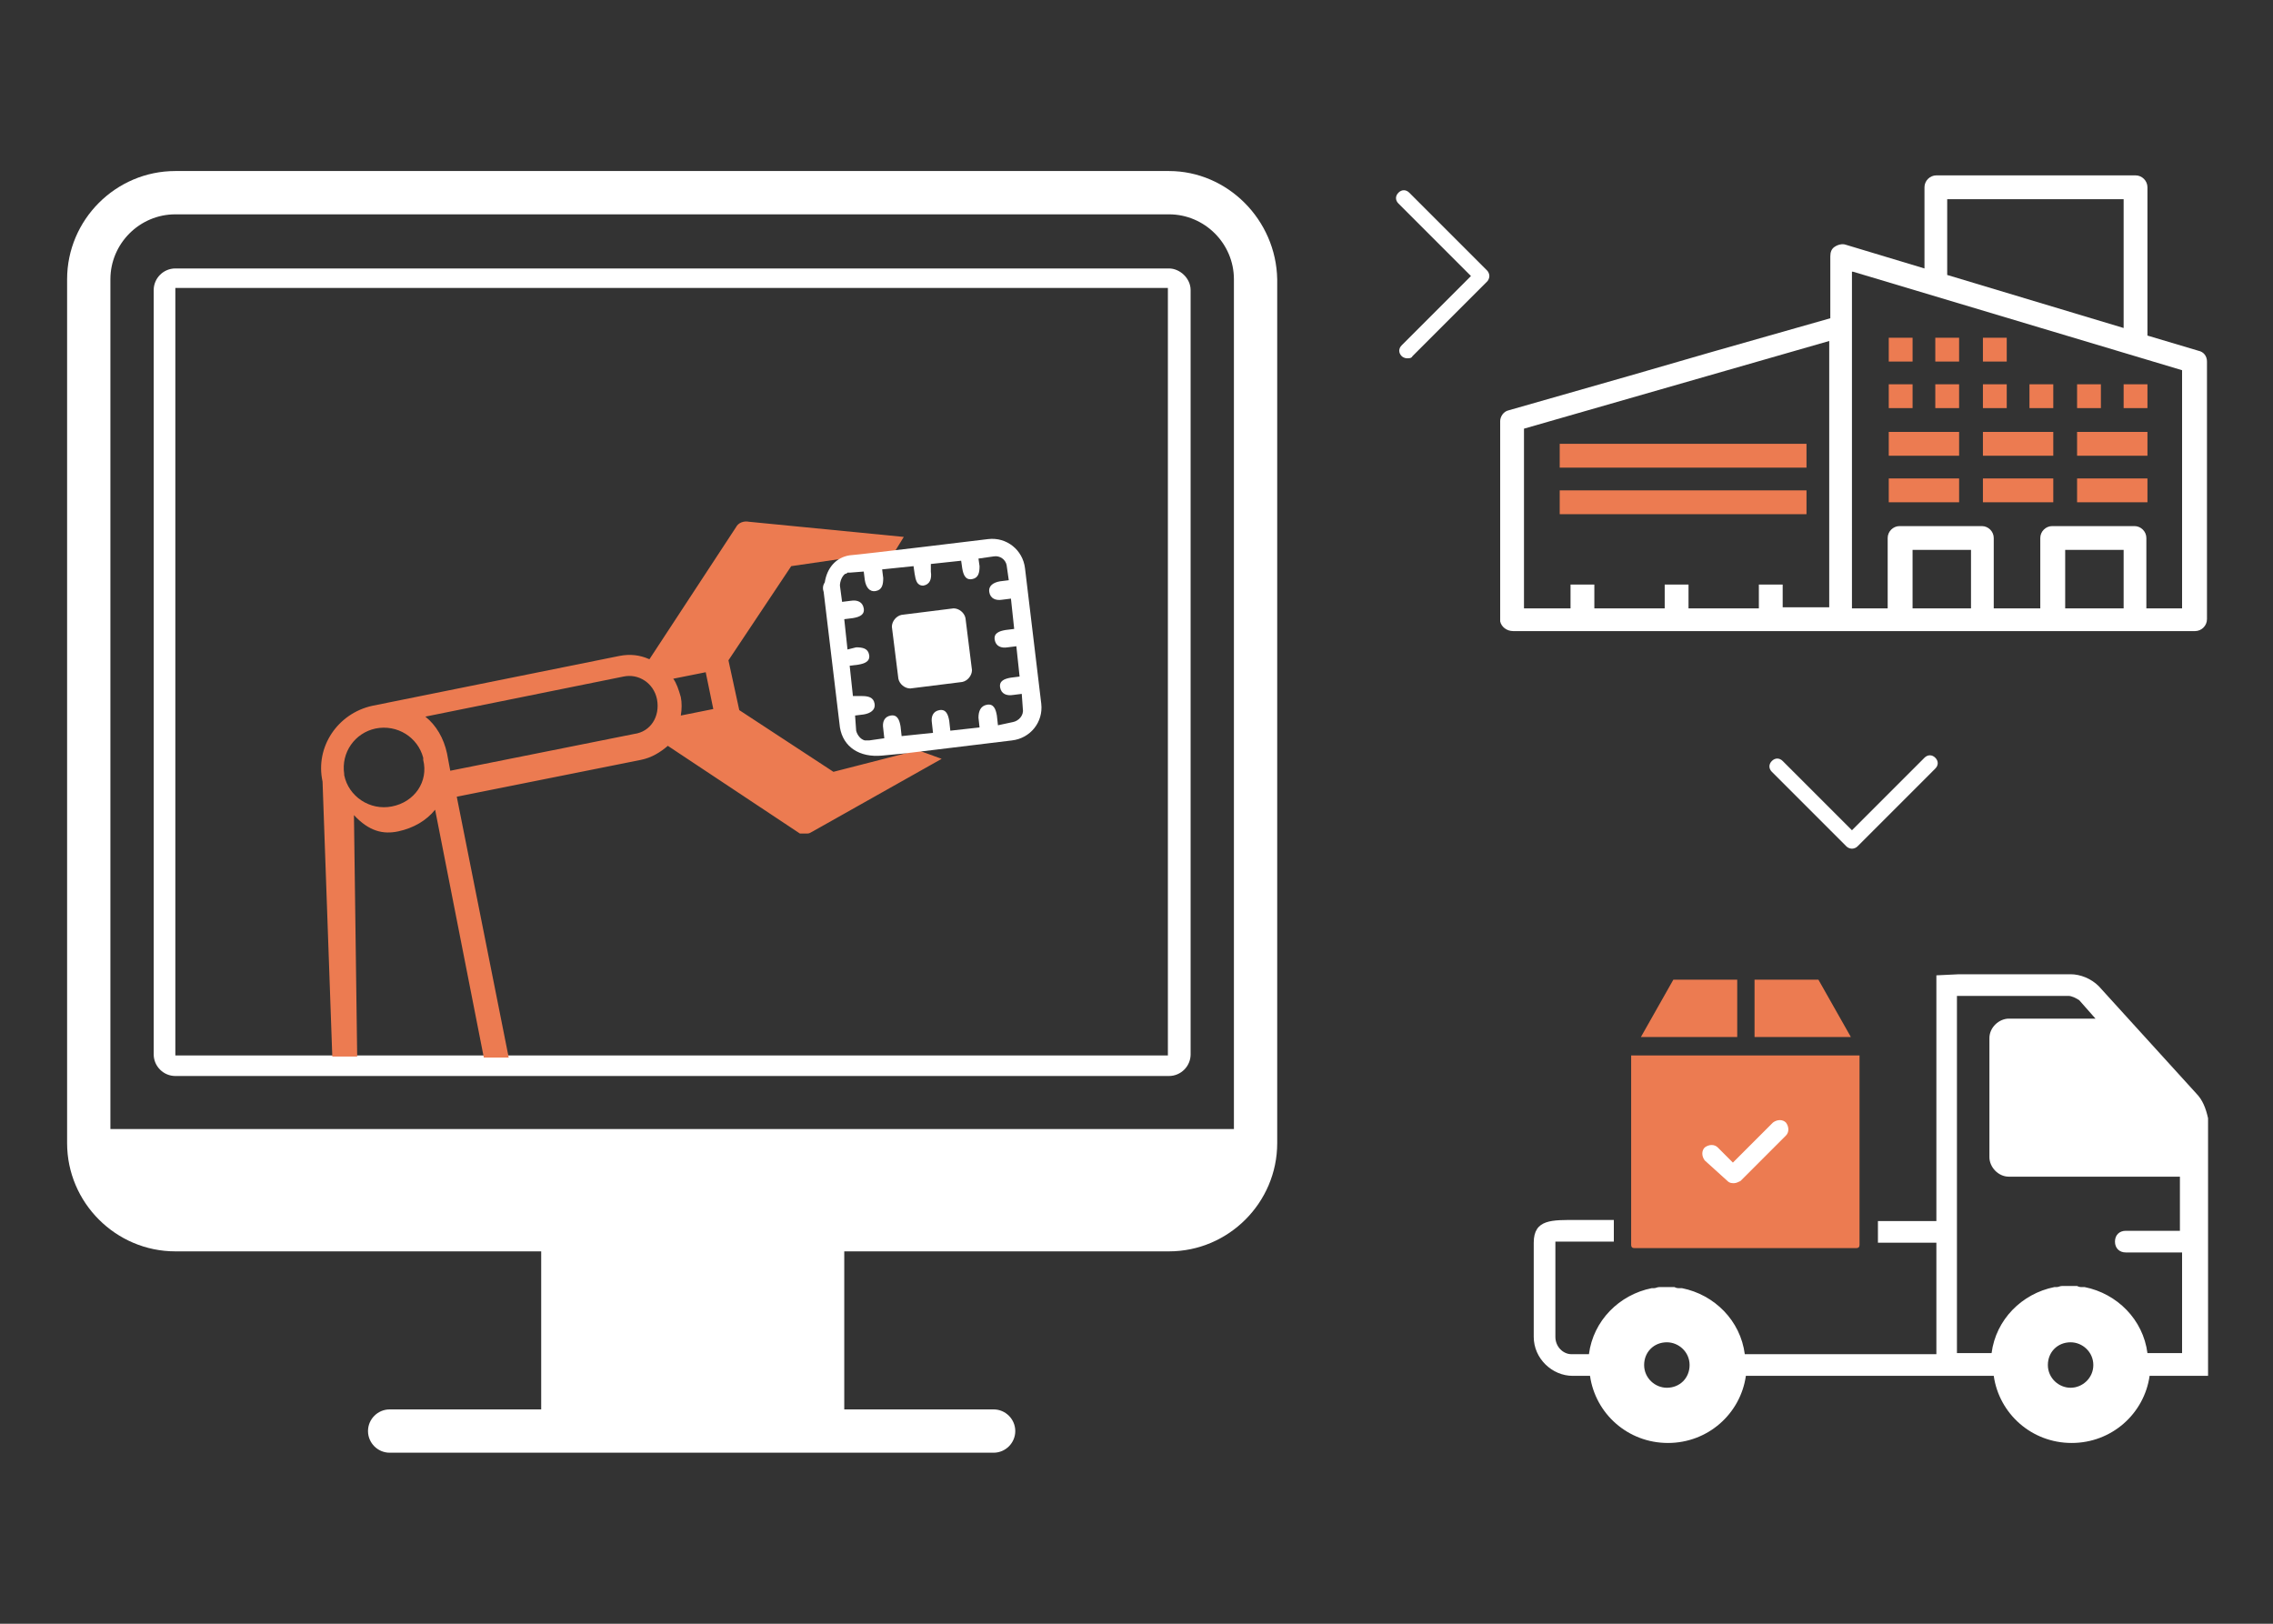 <?xml version="1.0" encoding="utf-8"?>
<!-- Generator: Adobe Illustrator 23.0.1, SVG Export Plug-In . SVG Version: 6.00 Build 0)  -->
<svg version="1.1" id="Calque_1" xmlns="http://www.w3.org/2000/svg" xmlns:xlink="http://www.w3.org/1999/xlink" x="0px" y="0px"
	 viewBox="0 0 210 150" style="enable-background:new 0 0 210 150;" xml:space="preserve">
<rect x="0" y="0" width="210" height="150" fill="#333333" stroke="none"/>
<style type="text/css">
	.st0{fill:#A5A5A5;}
	.st1{fill:none;}
	.st2{fill:#FFFFFF;}
	.st3{fill:#3C3A8C;}
	.st4{fill:#3E3D40;}
	.st5{clip-path:url(#SVGID_2_);}
	.st6{fill:#006281;}
	.st7{clip-path:url(#SVGID_4_);}
	.st8{clip-path:url(#SVGID_6_);}
	.st9{clip-path:url(#SVGID_8_);}
	.st10{fill:#97BF0D;}
	.st11{clip-path:url(#SVGID_10_);}
	.st12{clip-path:url(#SVGID_12_);}
	.st13{fill:#FFDB00;}
	.st14{fill:#0077BE;}
	.st15{fill:#F1B400;}
	.st16{fill:#F18F00;}
	.st17{fill:none;stroke:#F1B400;stroke-width:0.487;stroke-miterlimit:10;}
	.st18{fill:#FFA451;}
	.st19{fill:#C7215D;}
	.st20{fill:#EE7D51;}
	.st21{fill:#EA604C;}
	.st22{fill:none;stroke:#EE7D51;stroke-width:0.487;stroke-miterlimit:10;}
	.st23{fill:#FF4934;}
	.st24{fill:#6E2367;}
	.st25{fill:#C73534;}
	.st26{fill:#A32D34;}
	.st27{fill:none;stroke:#C73534;stroke-width:0.487;stroke-miterlimit:10;}
	.st28{fill:#AEDD00;}
	.st29{fill:#63B50D;}
	.st30{fill:none;stroke:#97BF0D;stroke-width:0.487;stroke-miterlimit:10;}
	.st31{fill:#00A0FC;}
	.st32{fill:#00957A;}
	.st33{fill:#003DD5;}
	.st34{fill:none;stroke:#0077BE;stroke-width:0.487;stroke-miterlimit:10;}
	.st35{fill:#E6495D;}
	.st36{fill:#951946;}
	.st37{fill:none;stroke:#C7215D;stroke-width:0.487;stroke-miterlimit:10;}
	.st38{fill:#2CCFCD;}
	.st39{fill:#0FAFAB;}
	.st40{fill:#006F80;}
	.st41{fill:none;stroke:#0FAFAB;stroke-width:0.487;stroke-miterlimit:10;}
	.st42{fill:#5641F7;}
	.st43{fill:#EC7B51;}
	.st44{fill:#2F2575;}
	.st45{fill:#171546;}
	.st46{fill:none;stroke:#2F2575;stroke-width:0.487;stroke-miterlimit:10;}
	.st47{fill:#00C161;}
	.st48{fill:#004B3D;}
	.st49{fill:none;stroke:#00957A;stroke-width:0.487;stroke-miterlimit:10;}
	.st50{fill:#6E3DA4;}
	.st51{fill:#00AEAB;}
	.st52{fill:none;stroke:#6E2367;stroke-width:0.487;stroke-miterlimit:10;}
	.st53{fill:#531E67;}
	.st54{clip-path:url(#SVGID_14_);}
	.st55{fill:#ACACAC;}
	.st56{clip-path:url(#SVGID_16_);}
	.st57{clip-path:url(#SVGID_18_);}
	.st58{clip-path:url(#SVGID_20_);}
	.st59{clip-path:url(#SVGID_22_);}
	.st60{fill:#2F2873;}
	.st61{fill:none;stroke:#EC7B51;stroke-linecap:round;stroke-miterlimit:10;}
	.st62{clip-path:url(#SVGID_24_);}
	.st63{clip-path:url(#SVGID_26_);}
	.st64{clip-path:url(#SVGID_28_);}
	.st65{clip-path:url(#SVGID_30_);}
</style>
<g>
	<rect class="st1" width="210" height="150"/>
	<g>
		<g>
			<path class="st2" d="M130,33.1c-0.2,0-0.4-0.1-0.5-0.2c-0.3-0.3-0.3-0.7,0-1l6.4-6.4l-6.7-6.7c-0.3-0.3-0.3-0.7,0-1
				c0.3-0.3,0.7-0.3,1,0l7.2,7.2c0.1,0.1,0.2,0.3,0.2,0.5s-0.1,0.4-0.2,0.5l-6.9,6.9C130.4,33.1,130.2,33.1,130,33.1z"/>
		</g>
		<g>
			<path class="st2" d="M171.1,78.4c-0.2,0-0.4-0.1-0.5-0.2l-6.9-6.9c-0.3-0.3-0.3-0.7,0-1c0.3-0.3,0.7-0.3,1,0l6.4,6.4l6.7-6.7
				c0.3-0.3,0.7-0.3,1,0c0.3,0.3,0.3,0.7,0,1l-7.2,7.2C171.5,78.3,171.3,78.4,171.1,78.4z"/>
		</g>
		<path class="st2" d="M108,15.8H16.2c-5.5,0-10,4.5-10,10v79.8c0,5.5,4.5,10,10,10H50v14.6h-14c-1.1,0-2,0.9-2,2s0.9,2,2,2h55.8
			c1.1,0,2-0.9,2-2s-0.9-2-2-2H78v-14.6h30c5.5,0,10-4.5,10-10V25.8C117.9,20.3,113.4,15.8,108,15.8z M113.9,104.3H10.2V25.8
			c0-3.3,2.7-6,6-6H108c3.3,0,6,2.7,6,6V104.3z"/>
		<path class="st2" d="M108,24.8H16.2c-1.1,0-2,0.9-2,2v70.6c0,1.1,0.9,2,2,2H108c1.1,0,2-0.9,2-2V26.8C110,25.7,109,24.8,108,24.8z
			 M107.9,97.5H16.2V26.6h91.7V97.5z"/>
		<path class="st43" d="M58.6,67.8l-17,3.4l-0.3-1.6c-0.3-1.4-1-2.6-2-3.4l18.3-3.7c1.4-0.3,2.8,0.6,3.1,2.1
			C61,66.2,60.1,67.6,58.6,67.8 M36.2,74.5c-2,0.4-4-0.9-4.4-2.9c0,0,0-0.1,0-0.1c-0.3-2,1-3.8,2.9-4.2c2-0.4,3.9,0.8,4.4,2.7
			c0,0.1,0,0.1,0,0.2C39.6,72.2,38.3,74.1,36.2,74.5 M62.2,62.7l3-0.6l0.7,3.4l-3,0.6c0.1-0.6,0.1-1.2,0-1.7
			C62.7,63.7,62.5,63.1,62.2,62.7 M84.8,69.3l-7.8,2l-8.7-5.7L67.3,61l5.8-8.7l9.6-1.4l0.8-1.3l-14.3-1.4c-0.5-0.1-1,0.1-1.2,0.5
			l-8,12.2c-0.9-0.4-1.8-0.5-2.8-0.3l-22.8,4.6c0,0,0,0,0,0c-3.2,0.7-5.3,3.8-4.6,7l0.9,25.4h2.3l-0.3-22.3c1.4,1.5,2.7,1.8,4.1,1.5
			c1.4-0.3,2.6-1,3.4-2l4.5,22.9l2.3,0l-4.8-24.1l17-3.4c1-0.2,1.8-0.7,2.5-1.3l12.2,8.1C74,77,74.3,77,74.6,77
			c0.2,0,0.3-0.1,0.5-0.2L87,70.1L84.8,69.3z"/>
		<g>
			<path class="st2" d="M88.1,56.2l-4.8,0.6c-0.5,0.1-0.9,0.6-0.9,1.1l0.6,4.8c0.1,0.5,0.6,0.9,1.1,0.9l4.8-0.6
				c0.5-0.1,0.9-0.6,0.9-1.1l-0.6-4.8C89.1,56.6,88.6,56.2,88.1,56.2"/>
			<path class="st2" d="M76.1,54.7l1.5,12.5c0.3,1.8,1.8,2.8,3.9,2.6c2.1-0.2,2.1-0.2,2.1-0.2l9.9-1.2c1.7-0.2,2.9-1.7,2.7-3.4
				l-1.5-12.5c-0.2-1.7-1.7-2.9-3.4-2.7c0,0-11.5,1.4-12.8,1.5c-1.3,0.2-2.1,1.2-2.3,2.5C76,54.1,76,54.4,76.1,54.7z M77.6,54.1
				c0-0.4,0.2-0.9,0.5-1.1c0.1,0,0.1,0,0.2-0.1c0.1,0,0.1,0,0.2,0l1.3-0.1l0.1,0.8c0.1,0.6,0.4,1.1,1,1c0.6-0.1,0.7-0.6,0.7-1.2
				l-0.1-0.8l2.9-0.3l0.1,0.7c0.1,0.6,0.2,1.1,0.8,1.1c0.6-0.1,0.8-0.6,0.7-1.3L86,52.1l2.8-0.3l0.1,0.7c0.1,0.6,0.3,1.1,0.9,1
				c0.6-0.1,0.7-0.6,0.7-1.2l-0.1-0.7l1.4-0.2c0.6-0.1,1.1,0.3,1.2,0.8l0.2,1.4l-0.8,0.1c-0.6,0.1-1.1,0.4-1,1
				c0.1,0.6,0.6,0.8,1.2,0.7l0.8-0.1l0.3,2.8l-0.8,0.1c-0.6,0.1-1.1,0.3-1,0.9c0.1,0.6,0.6,0.8,1.2,0.7l0.8-0.1l0.3,2.8l-0.8,0.1
				c-0.6,0.1-1.1,0.3-1,0.9c0.1,0.6,0.6,0.8,1.2,0.7l0.8-0.1l0.1,1.4c0.1,0.6-0.4,1.1-0.9,1.2L92.2,67l-0.1-0.9
				c-0.1-0.6-0.3-1.1-0.9-1c-0.6,0.1-0.8,0.6-0.8,1.2l0.1,0.9l-2.7,0.3l-0.1-0.9c-0.1-0.6-0.3-1.1-0.9-1c-0.6,0.1-0.8,0.6-0.7,1.2
				l0.1,0.9L83.3,68l-0.1-0.9c-0.1-0.6-0.3-1.1-0.9-1c-0.6,0.1-0.8,0.6-0.7,1.2l0.1,0.9l-1.4,0.2c-0.1,0-0.1,0-0.2,0
				c-0.1,0-0.1,0-0.2,0c-0.4-0.1-0.7-0.5-0.8-0.9L79,66.1l0.8-0.1c0.6-0.1,1.1-0.4,1-1c-0.1-0.6-0.6-0.7-1.2-0.7l-0.8,0l-0.3-2.8
				l0.8-0.1c0.6-0.1,1.1-0.3,1-0.9c-0.1-0.6-0.6-0.7-1.2-0.7L78.3,60L78,57.2l0.8-0.1c0.6-0.1,1.1-0.3,1-0.9
				c-0.1-0.6-0.6-0.8-1.2-0.7l-0.8,0.1L77.6,54.1z"/>
		</g>
		<g>
			<path class="st2" d="M139.8,58.3h63c0.6,0,1.1-0.5,1.1-1.1V33.4c0-0.5-0.3-0.9-0.8-1l-4.7-1.4V17.3c0-0.6-0.5-1.1-1.1-1.1h-5.4
				h-7.6h-5.4c-0.6,0-1.1,0.5-1.1,1.1v7.5l-7.3-2.2c-0.3-0.1-0.7,0-1,0.2c-0.3,0.2-0.4,0.5-0.4,0.9v5.7l-10.9,3.1l-7.6,2.2
				l-11.2,3.2c-0.5,0.1-0.8,0.6-0.8,1v18.5C138.7,57.9,139.2,58.3,139.8,58.3L139.8,58.3z M176.7,56.2v-5.4h5.4v5.4H176.7z
				 M190.8,56.2v-5.4h5.4v5.4H190.8z M179.9,18.4h16.3v11.9l-16.3-4.9V18.4z M171.2,25.1l30.4,9.1v22h-3.3v-6.5
				c0-0.6-0.5-1.1-1.1-1.1h-7.6c-0.6,0-1.1,0.5-1.1,1.1v6.5h-4.3v-6.5c0-0.6-0.5-1.1-1.1-1.1h-7.6c-0.6,0-1.1,0.5-1.1,1.1v6.5h-3.3
				V25.1z M140.8,39.6l28.2-8.1v24.6h-4.3V54h-2.2v2.2H156V54h-2.2v2.2h-6.5V54h-2.2v2.2h-4.3V39.6z M140.8,39.6"/>
			<g>
				<rect x="144.1" y="41" class="st43" width="22.8" height="2.2"/>
				<rect x="144.1" y="45.3" class="st43" width="22.8" height="2.2"/>
				<rect x="174.5" y="31.2" class="st43" width="2.2" height="2.2"/>
				<rect x="178.8" y="31.2" class="st43" width="2.2" height="2.2"/>
				<rect x="183.2" y="31.2" class="st43" width="2.2" height="2.2"/>
				<rect x="174.5" y="35.5" class="st43" width="2.2" height="2.2"/>
				<rect x="178.8" y="35.5" class="st43" width="2.2" height="2.2"/>
				<rect x="183.2" y="35.5" class="st43" width="2.2" height="2.2"/>
				<rect x="187.5" y="35.5" class="st43" width="2.2" height="2.2"/>
				<rect x="191.9" y="35.5" class="st43" width="2.2" height="2.2"/>
				<rect x="196.2" y="35.5" class="st43" width="2.2" height="2.2"/>
				<rect x="174.5" y="39.9" class="st43" width="6.5" height="2.2"/>
				<rect x="183.2" y="39.9" class="st43" width="6.5" height="2.2"/>
				<rect x="191.9" y="39.9" class="st43" width="6.5" height="2.2"/>
				<rect x="174.5" y="44.2" class="st43" width="6.5" height="2.2"/>
				<rect x="183.2" y="44.2" class="st43" width="6.5" height="2.2"/>
				<rect x="191.9" y="44.2" class="st43" width="6.5" height="2.2"/>
			</g>
		</g>
		<g>
			<g>
				<g>
					<polygon class="st43" points="171,95.8 162.1,95.8 162.1,90.5 168,90.5 					"/>
					<polygon class="st43" points="154.6,90.5 160.5,90.5 160.5,95.8 151.6,95.8 					"/>
					<path class="st43" d="M171.8,115c0,0.2-0.1,0.3-0.3,0.3H151c-0.2,0-0.3-0.1-0.3-0.3V97.5h21.1V115z"/>
				</g>
			</g>
			<g>
				<path class="st2" d="M202.9,101l-9-9.9c-0.7-0.7-1.7-1.1-2.6-1.1h-10.3l-2.1,0.1v22.7h-5.4v2h5.4v10.3h-17.7
					c-0.4-3.1-2.8-5.5-5.8-6.1c-0.1,0-0.1,0-0.2,0c-0.2,0-0.3,0-0.5-0.1c-0.2,0-0.5,0-0.7,0c-0.2,0-0.5,0-0.7,0
					c-0.2,0-0.3,0.1-0.5,0.1c-0.1,0-0.1,0-0.2,0c-3,0.6-5.4,3-5.8,6.1h-1.6c-0.8,0-1.5-0.7-1.5-1.6v-8.8h5.4v-2h-3.4
					c-2.3,0-4-0.1-4,2.1v8.7c0,2,1.7,3.6,3.6,3.6h1.6c0.5,3.5,3.5,6.2,7.2,6.2c3.7,0,6.7-2.7,7.2-6.2h22.9c0.5,3.5,3.5,6.2,7.2,6.2
					s6.7-2.7,7.2-6.2h5.4v-23.8C203.8,102.4,203.5,101.6,202.9,101z M154,128.2c-1.1,0-2.1-0.9-2.1-2.1s0.9-2.1,2.1-2.1
					c1.1,0,2.1,0.9,2.1,2.1S155.2,128.2,154,128.2z M191.3,128.2c-1.1,0-2.1-0.9-2.1-2.1s0.9-2.1,2.1-2.1c1.1,0,2.1,0.9,2.1,2.1
					S192.4,128.2,191.3,128.2z M201.6,113.7h-5.2c-0.6,0-1,0.4-1,1s0.4,1,1,1h5.2v9.3h-3.2c-0.4-3.1-2.8-5.5-5.8-6.1
					c-0.1,0-0.1,0-0.2,0c-0.2,0-0.3,0-0.5-0.1c-0.2,0-0.5,0-0.7,0c-0.2,0-0.5,0-0.7,0c-0.2,0-0.3,0.1-0.5,0.1c-0.1,0-0.1,0-0.2,0
					c-3,0.6-5.4,3-5.8,6.1h-3.2V92h10.3c0.3,0,0.7,0.2,1,0.4l1.5,1.7h-8c-0.9,0-1.8,0.8-1.8,1.8v11c0,0.9,0.8,1.8,1.8,1.8h15.8
					V113.7z"/>
			</g>
			<path class="st2" d="M159.6,109.1c0.2,0.2,0.4,0.2,0.6,0.2c0.2,0,0.4-0.1,0.6-0.2l4.2-4.2c0.3-0.3,0.3-0.8,0-1.2
				c-0.3-0.3-0.8-0.3-1.2,0l-3.7,3.7l-1.4-1.4c-0.3-0.3-0.8-0.3-1.2,0c-0.3,0.3-0.3,0.8,0,1.2L159.6,109.1z"/>
		</g>
	</g>
</g>
</svg>
